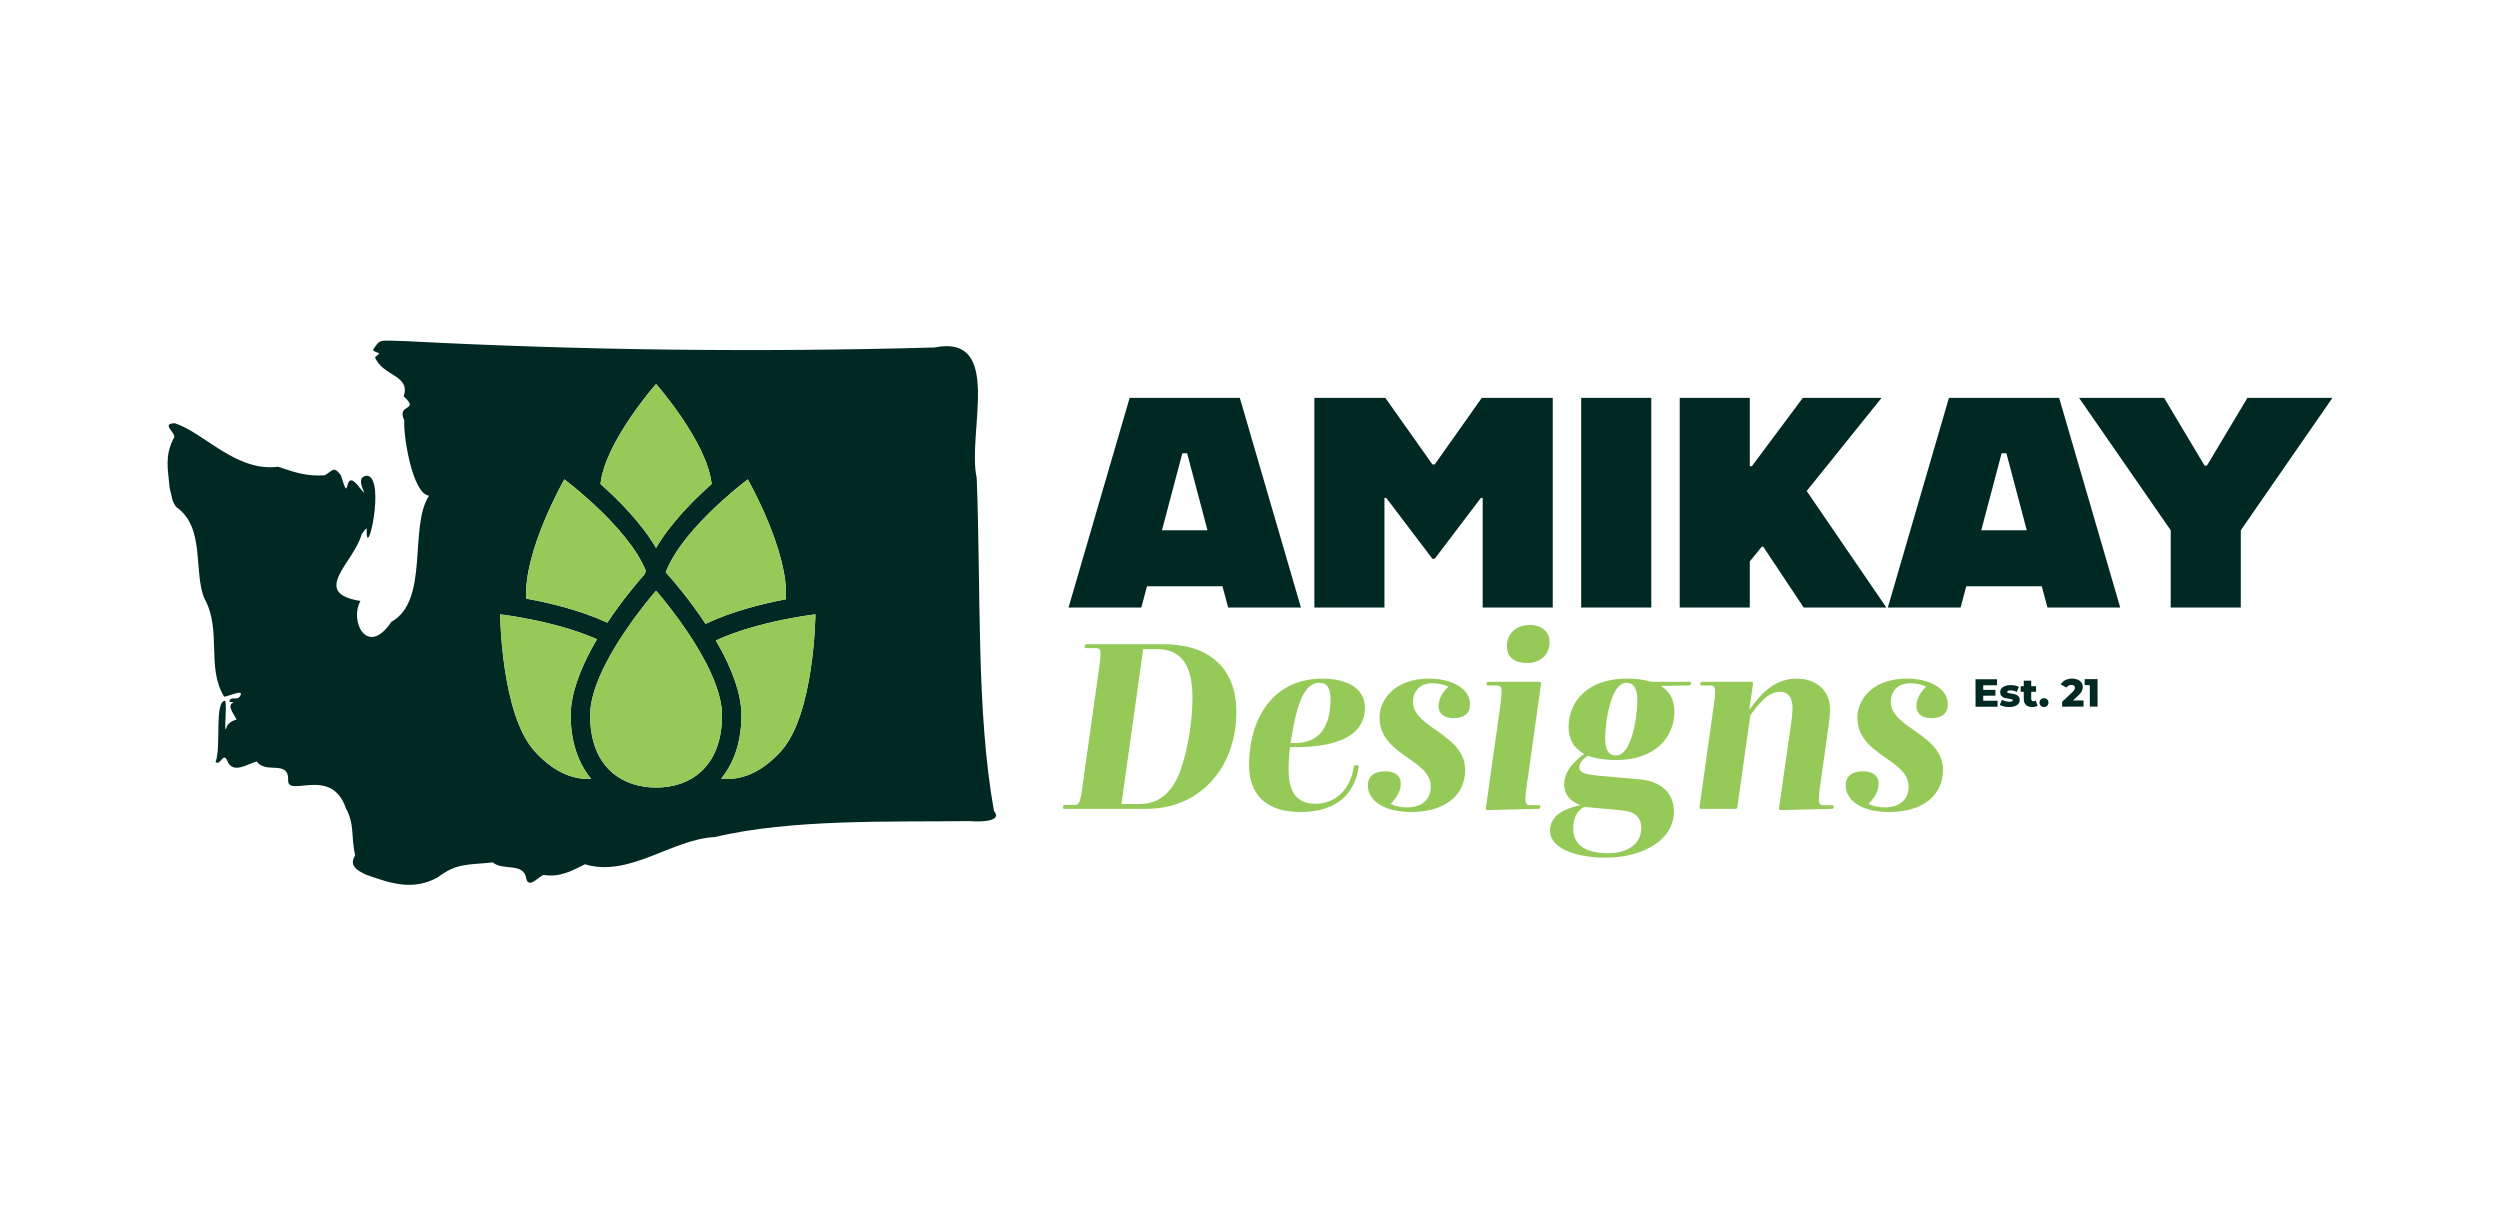 <?xml version="1.0" encoding="utf-8"?>
<!-- Generator: Adobe Illustrator 25.2.1, SVG Export Plug-In . SVG Version: 6.00 Build 0)  -->
<svg version="1.1" id="Layer_1" xmlns="http://www.w3.org/2000/svg" xmlns:xlink="http://www.w3.org/1999/xlink" x="0px" y="0px"
	 viewBox="0 0 612.024 300" style="enable-background:new 0 0 612.024 300;" xml:space="preserve">
<style type="text/css">
	.st0{fill:#002923;}
	.st1{fill:#96CA58;}
</style>
<g>
	<path class="st0" d="M299.271,143.521h-18.475l-1.393,5.205h-17.814l14.955-51.318h26.979
		l14.956,51.318h-17.815L299.271,143.521z M295.606,129.812l-4.986-18.841h-1.173
		l-4.985,18.841H295.606z"/>
	<path class="st0" d="M321.774,97.408h17.375l11.51,16.275h0.586l11.509-16.275h17.375
		v51.318h-17.155V121.894h-0.44l-11.29,14.883h-0.586l-11.291-14.883h-0.439v26.832
		h-17.156V97.408z"/>
	<path class="st0" d="M387.091,97.408h17.156v51.318h-17.156V97.408z"/>
	<path class="st0" d="M431.297,133.844l-2.932,3.592v11.29h-17.155v-51.318h17.155v16.715
		h0.513l12.464-16.715h19.28l-18.328,22.799l19.501,28.518h-20.234l-9.897-14.882
		H431.297z"/>
	<path class="st0" d="M499.841,143.521h-18.474l-1.393,5.205h-17.814l14.956-51.318h26.979
		l14.955,51.318h-17.814L499.841,143.521z M496.175,129.812l-4.985-18.841h-1.173
		l-4.986,18.841H496.175z"/>
	<path class="st0" d="M531.412,129.812l-22.434-32.403h20.821l9.897,16.568h0.586
		l9.897-16.568H571l-22.433,32.403v18.914h-17.155V129.812z"/>
</g>
<g>
	<path class="st1" d="M296.402,191.448c-4.06,4.359-9.553,6.568-15.822,6.568h-19.942
		c-0.358,0-0.478-0.119-0.418-0.418l0.06-0.239
		c0.06-0.239,0.239-0.298,0.538-0.298h2.149c1.313,0,1.492-0.537,2.149-5.373
		l3.88-27.643c0.716-4.837,0.597-5.374-0.776-5.374h-2.329
		c-0.298,0-0.418-0.118-0.358-0.357l0.06-0.299
		c0.059-0.239,0.179-0.299,0.478-0.299h18.867c10.448,0,17.732,5.314,17.732,16.599
		C302.671,181.239,300.341,187.269,296.402,191.448z M283.267,158.908h-3.404
		l-5.314,37.913h4.419c5.015,0,8-3.045,9.851-7.762
		c2.03-5.553,3.105-12.479,3.105-18.389
		C291.924,162.67,288.998,158.908,283.267,158.908z"/>
	<path class="st1" d="M316.946,182.911h-1.134c-0.239,1.79-0.359,3.701-0.359,5.372
		c0,5.195,1.672,8.479,6.569,8.479c4.836,0,8.477-3.404,9.373-8.836
		c0.059-0.359,0.18-0.598,0.478-0.598h0.358c0.358,0,0.417,0.239,0.358,0.598
		c-0.896,5.91-4.896,10.865-14.21,10.865c-7.762,0-12.597-3.701-12.597-11.463
		c0-11.284,5.732-21.195,17.971-21.195c5.493,0,10.389,2.03,10.389,7.104
		C334.141,181,325.543,182.911,316.946,182.911z M322.976,167.149
		c-4.897,0-6.091,9.553-7.046,14.747h1.135c5.851,0,8.657-3.881,8.657-10.807
		C325.722,168.641,324.946,167.149,322.976,167.149z"/>
	<path class="st1" d="M334.86,192.284c0-2.209,1.492-3.463,4.299-3.463
		c2.268,0,3.761,1.075,3.761,2.985s-1.016,3.463-2.448,5.015
		c1.076,0.537,2.568,0.836,3.942,0.836c3.403,0,5.85-1.672,5.85-5.135
		c0-6.687-12.537-7.583-12.537-16.837c0-4.359,3.642-9.553,12.12-9.553
		c5.792,0,10.031,2.567,10.031,6.27c0,2.209-1.373,3.403-4.06,3.403
		c-2.269,0-3.643-1.075-3.643-2.925c0-1.553,0.777-3.284,2.388-4.776
		c-1.134-0.538-2.388-0.837-3.88-0.837c-3.284,0-4.776,2.149-4.776,4.598
		c0,6.388,12.777,7.821,12.777,16.657c0,6.33-5.135,10.269-13.135,10.269
		C338.322,198.792,334.86,195.687,334.86,192.284z"/>
	<path class="st1" d="M364.179,198.314c-0.417,0-0.478-0.118-0.417-0.537l3.462-24.539
		c0.657-4.895,0.538-5.433-0.895-5.433h-2.03c-0.298,0-0.418-0.119-0.358-0.358
		l0.06-0.298c0.059-0.18,0.239-0.239,0.478-0.239h12.359
		c0.417,0,0.478,0.118,0.417,0.537l-3.403,24.24c-0.716,4.896-0.537,5.433,0.836,5.433
		h2.03c0.298,0,0.418,0.12,0.358,0.359l-0.06,0.298
		c-0.059,0.18-0.179,0.239-0.478,0.239L364.179,198.314z M373.851,162.312
		c-2.866,0-4.956-1.254-4.956-4.12c0-3.164,2.329-5.194,5.673-5.194
		c2.807,0,4.776,1.612,4.776,4.179C379.344,160.462,376.897,162.312,373.851,162.312z"/>
	<path class="st1" d="M379.465,203.389c0-3.522,2.866-5.194,7.225-6.27v-0.118
		c-2.21-0.837-3.762-2.448-3.762-4.897c0-3.223,2.269-5.611,4.896-7.522
		c-2.508-1.374-3.821-3.523-3.821-6.628c0-6.03,4.477-11.822,14.269-11.822
		c2.149,0,4.24,0.239,6.031,0.777h9.195c0.418,0,0.537,0.059,0.478,0.357
		l-0.059,0.239c-0.06,0.239-0.18,0.299-0.538,0.299l-6.747,0.119
		c2.149,1.374,3.284,3.463,3.284,6.329c0,5.971-4.478,11.822-14.27,11.822
		c-2.627,0-5.015-0.358-6.926-1.075c-1.194,0.836-2.089,1.732-2.089,2.806
		c0,1.374,1.493,1.732,4,2.031l10.747,0.955
		c5.195,0.417,8.419,3.343,8.419,7.881c0,6.805-7.343,11.284-16.717,11.284
		C385.257,209.957,379.465,207.449,379.465,203.389z M401.795,202.733
		c0-2.926-1.791-4.06-4.836-4.359l-9.135-0.836
		c-1.612,0.836-2.687,2.508-2.687,5.434c0,3.761,2.926,5.91,8.598,5.91
		C398.154,208.882,401.795,206.793,401.795,202.733z M400.84,171.507
		c0-2.627-0.716-4.358-2.686-4.358c-3.881,0-5.195,9.91-5.195,13.492
		c0,2.627,0.657,4.299,2.686,4.299C399.526,184.94,400.84,175.089,400.84,171.507z"
		/>
	<path class="st1" d="M435.951,198.314c-0.418,0-0.478-0.179-0.418-0.596l2.925-20.42
		c0.18-1.074,0.299-2.149,0.359-3.462c0.118-2.568-0.657-4.478-3.105-4.478
		c-2.807,0-5.195,2.925-7.225,5.791l-3.165,22.39
		c-0.059,0.358-0.179,0.478-0.478,0.478h-8.359c-0.357,0-0.478-0.119-0.417-0.537
		l3.404-24.241c0.716-4.895,0.537-5.433-0.837-5.433h-2.029
		c-0.299,0-0.418-0.119-0.359-0.358l0.06-0.298
		c0.06-0.18,0.179-0.239,0.478-0.239h11.881c0.478,0,0.538,0.179,0.478,0.596
		l-0.895,6.091h0.119c2.985-4.18,6.389-7.464,11.463-7.464
		c4.776,0,8.179,2.926,8.179,7.464c0,1.194-0.118,2.447-0.298,3.701l-2.03,14.389
		c-0.716,4.896-0.538,5.433,0.836,5.433h2.03c0.299,0,0.417,0.12,0.358,0.359
		l-0.059,0.298c-0.06,0.18-0.18,0.239-0.478,0.239L435.951,198.314z"/>
	<path class="st1" d="M451.837,192.284c0-2.209,1.492-3.463,4.299-3.463
		c2.268,0,3.761,1.075,3.761,2.985s-1.016,3.463-2.448,5.015
		c1.076,0.537,2.568,0.836,3.942,0.836c3.403,0,5.85-1.672,5.85-5.135
		c0-6.687-12.537-7.583-12.537-16.837c0-4.359,3.642-9.553,12.12-9.553
		c5.792,0,10.031,2.567,10.031,6.27c0,2.209-1.373,3.403-4.06,3.403
		c-2.269,0-3.643-1.075-3.643-2.925c0-1.553,0.777-3.284,2.388-4.776
		c-1.134-0.538-2.388-0.837-3.88-0.837c-3.284,0-4.776,2.149-4.776,4.598
		c0,6.388,12.777,7.821,12.777,16.657c0,6.33-5.135,10.269-13.135,10.269
		C455.299,198.792,451.837,195.687,451.837,192.284z"/>
</g>
<path class="st0" d="M243.334,198.542c-4.37-24.424-3.149-53.218-4.225-81.519
	c-2.434-11.095,6.69-35.347-10.386-31.952
	c-43.366,1.204-86.125,0.693-129.423-1.56c-6.627-0.129-6.118-0.686-8.028,2.197
	c1.213,1.092,2.475,0.231,0.532,1.728c1.769,4.656,8.8,4.376,7.019,9.568
	c4.134,3.829-1.874,1.621,0.152,5.934c-0.267,3.686,1.983,18.004,6.065,18.417
	c-5.002,7.541,0.145,25.697-9.212,30.863c-5.893,8.826-10.379-0.201-7.579-5.096
	c-12.528-1.963-1.446-9.524,0.303-16.409c0.415-0.39,1.439-2.215,1.196-0.78
	c0.059,7.614,4.657-12.646,0.201-13.474c-3.95,0.189,1.107,6.463-1.686,3.206
	c-4.714-6.506-2.185,5.189-4.839-3.351c-1.722-2.304-1.922-1.143-3.908,0.041
	c-4.457,0.316-7.525-0.761-11.428-2.095c-10.273,1.367-18.245-8.441-25.333-10.648
	c-3.745,0.121,1.054,2.677-0.343,3.843c-2.032,4.321-1.371,6.96-0.871,12.044
	c0.579,2.143,0.495,3.264,1.653,4.664c7.13,4.985,4.089,15.871,6.869,22.404
	c4.268,7.693,0.426,16.69,4.738,23.866c-0.122,0.695,5.237-2.166,3.996-0.059
	c-0.854,1.356-2.194-0.157-2.67,1.321c-0.039,0.201,1.011,0.205,1.093,0.29
	c-2.037,0.683,0.391,3.16,0.672,4.203c-0.781,0.1-2.182,0.886-2.426,1.857
	c-0.783,2.448,0.184-5.2-0.352-6.512c-2.717,0.241-0.89,11.174-2.338,15.005
	c1.169,1.082,1.84-2.596,2.864-0.303c1.29,3.376,4.889,0.839,7.202,0.172
	c2.273,3.257,8.018-0.645,7.696,4.831c0.24,3.853,10.676-3.598,14.136,6.633
	c2.209,4.076,1.208,6.834,2.267,11.556c-1.571,2.456,0.402,3.64,2.744,4.737
	c6.068,2.138,11.387,3.941,17.465,0.631c4.784-3.635,7.451-2.998,13.523-3.675
	c2.266,2.16,7.626-0.166,8.185,4.081c0.655,2.424,3.17-0.757,4.218-1.013
	c3.895,0.646,6.781-0.922,10.133-2.604c10.856,3.307,21.339-6.204,31.804-6.665
	c18.741-4.474,43.097-3.665,62.495-3.906
	C239.735,201.241,245.635,201.168,243.334,198.542z M179.021,120.635
	c2.383-2.037,4.044-3.28,4.044-3.28s10.186,17.87,9.301,29.361
	c-5.433,1.022-13.121,2.88-19.633,6.016c-3.868-5.872-7.729-10.328-8.561-11.269
	l-0.797-0.901l-0.405-0.458c0.05-0.131,0.105-0.263,0.158-0.394
	c0.037-0.091,0.072-0.183,0.11-0.274c0.367-0.873,0.806-1.751,1.307-2.63
	c0.591-1.037,1.261-2.072,1.994-3.095c2.036-2.842,4.523-5.586,6.945-7.989
	c1.026-1.018,2.038-1.972,3-2.849
	C177.388,122.051,178.242,121.301,179.021,120.635z M160.61,94.008
	c0,0,12.523,14.178,13.604,24.481c-4.376,3.887-10.065,9.591-13.604,15.652
	c-3.538-6.061-9.227-11.766-13.604-15.652
	C148.087,108.186,160.61,94.008,160.61,94.008z M138.155,117.355
	c0,0,1.662,1.243,4.044,3.28c0.779,0.666,1.633,1.415,2.535,2.237
	c0.963,0.877,1.974,1.831,3.001,2.849c2.422,2.403,4.909,5.147,6.945,7.989
	c0.733,1.023,1.403,2.058,1.994,3.095c0.501,0.878,0.94,1.757,1.307,2.63
	c0.039,0.092,0.073,0.183,0.11,0.274c-0.088,0.284-0.172,0.568-0.246,0.852
	l-0.797,0.901c-0.817,0.925-4.561,5.248-8.361,10.971
	c-6.726-3.118-14.557-4.922-19.847-5.875
	C128.06,135.062,138.155,117.355,138.155,117.355z M143.984,190.696
	c-4.3,0-8.837-2.049-13.142-6.831c-8.18-9.087-8.404-33.47-8.404-33.47
	s0.852,0.098,2.29,0.316c0.718,0.109,1.581,0.248,2.558,0.42
	c0.808,0.143,1.701,0.31,2.645,0.5c4.719,0.946,10.895,2.497,16.212,4.86
	c-1.088,1.849-2.12,3.783-3.031,5.747c-0.359,0.774-0.7,1.552-1.016,2.334
	c-0.307,0.761-0.591,1.524-0.848,2.286c-0.952,2.816-1.538,5.615-1.538,8.251
	c0,6.373,1.794,11.69,5,15.548C144.468,190.67,144.228,190.696,143.984,190.696z
	 M171.468,189.032c-0.658,0.583-1.36,1.102-2.11,1.545
	c-0.803,0.475-1.649,0.879-2.541,1.198c-1.911,0.684-4.007,1.02-6.206,1.02
	c-1.98,0-3.869-0.286-5.622-0.839c-0.943-0.297-1.842-0.677-2.691-1.14
	c-0.796-0.434-1.548-0.938-2.246-1.521c-3.416-2.853-5.587-7.501-5.587-14.186
	c0-2.562,0.715-5.391,1.836-8.261c0.334-0.856,0.704-1.714,1.104-2.571
	c0.431-0.925,0.893-1.847,1.381-2.759c0.511-0.956,1.048-1.899,1.6-2.824
	c0.408-0.685,0.825-1.357,1.244-2.017c0.432-0.68,0.867-1.342,1.301-1.987
	c1.458-2.168,2.896-4.12,4.129-5.718c0.926-1.201,1.732-2.198,2.343-2.935
	c0.006-0.008,0.013-0.016,0.02-0.024c0.739-0.892,1.189-1.402,1.189-1.402
	s0.45,0.51,1.189,1.402c0.006,0.008,0.013,0.016,0.02,0.024
	c0.611,0.737,1.416,1.734,2.343,2.935c1.304,1.69,2.837,3.775,4.38,6.092
	c0.432,0.649,0.863,1.316,1.291,1.996c0.416,0.661,0.827,1.333,1.229,2.017
	c0.472,0.802,0.932,1.617,1.374,2.442c0.488,0.912,0.95,1.834,1.382,2.759
	c0.4,0.857,0.769,1.715,1.104,2.571c1.121,2.87,1.836,5.698,1.836,8.261
	C176.757,181.596,174.71,186.16,171.468,189.032z M191.221,183.865
	c-4.304,4.781-8.842,6.831-13.142,6.831c-0.513,0-1.022-0.033-1.528-0.091
	c3.18-3.853,4.959-9.151,4.959-15.496c0-2.636-0.586-5.436-1.538-8.251
	c-0.257-0.762-0.541-1.525-0.848-2.286c-0.315-0.781-0.657-1.559-1.016-2.334
	c-0.861-1.858-1.832-3.685-2.855-5.442c5.133-2.382,11.184-3.979,15.978-4.981
	c0.938-0.196,1.828-0.37,2.653-0.523c0.954-0.176,1.82-0.323,2.574-0.445
	c1.959-0.315,3.166-0.454,3.166-0.454S199.401,174.778,191.221,183.865z"/>
<path class="st1" d="M160.61,134.141c3.538-6.061,9.227-11.766,13.604-15.652
	c-1.081-10.303-13.604-24.481-13.604-24.481s-12.523,14.178-13.604,24.481
	C151.383,122.375,157.072,128.079,160.61,134.141z"/>
<path class="st1" d="M148.687,152.434c3.8-5.723,7.544-10.046,8.361-10.971l0.797-0.901
	c0.074-0.284,0.158-0.568,0.246-0.852c-0.037-0.091-0.072-0.183-0.11-0.274
	c-0.367-0.873-0.806-1.751-1.307-2.63c-0.591-1.037-1.261-2.072-1.994-3.095
	c-2.036-2.842-4.523-5.586-6.945-7.989c-1.026-1.018-2.038-1.972-3.001-2.849
	c-0.902-0.822-1.756-1.571-2.535-2.237c-2.383-2.037-4.044-3.28-4.044-3.28
	s-10.095,17.707-9.316,29.204C134.13,147.512,141.961,149.316,148.687,152.434z"/>
<path class="st1" d="M166.541,133.711c-0.733,1.023-1.403,2.058-1.994,3.095
	c-0.501,0.878-0.94,1.757-1.307,2.63c-0.039,0.092-0.073,0.183-0.11,0.274
	c-0.053,0.131-0.109,0.263-0.158,0.394l0.405,0.458l0.797,0.901
	c0.832,0.941,4.693,5.397,8.561,11.269c6.512-3.135,14.2-4.994,19.633-6.016
	c0.885-11.492-9.301-29.361-9.301-29.361s-1.662,1.243-4.044,3.28
	c-0.779,0.666-1.633,1.416-2.535,2.237c-0.963,0.877-1.974,1.831-3,2.849
	C171.064,128.125,168.576,130.869,166.541,133.711z"/>
<path class="st1" d="M141.248,166.858c0.257-0.762,0.541-1.525,0.848-2.286
	c0.315-0.781,0.657-1.559,1.016-2.334c0.911-1.965,1.943-3.898,3.031-5.747
	c-5.317-2.362-11.493-3.913-16.212-4.86c-0.944-0.189-1.837-0.357-2.645-0.5
	c-0.977-0.172-1.84-0.311-2.558-0.42c-1.438-0.219-2.29-0.316-2.29-0.316
	s0.224,24.383,8.404,33.47c4.304,4.781,8.842,6.831,13.142,6.831
	c0.244,0,0.484-0.026,0.726-0.039c-3.207-3.857-5-9.175-5-15.548
	C139.71,172.473,140.296,169.674,141.248,166.858z"/>
<path class="st1" d="M193.885,151.293c-0.825,0.152-1.715,0.326-2.653,0.523
	c-4.794,1.002-10.845,2.599-15.978,4.981c1.023,1.757,1.994,3.584,2.855,5.442
	c0.359,0.774,0.7,1.552,1.016,2.334c0.307,0.761,0.591,1.524,0.848,2.286
	c0.952,2.816,1.538,5.615,1.538,8.251c0,6.345-1.779,11.643-4.959,15.496
	c0.506,0.057,1.015,0.091,1.528,0.091c4.3,0,8.837-2.049,13.142-6.831
	c8.18-9.087,8.404-33.47,8.404-33.47s-1.207,0.139-3.166,0.454
	C195.704,150.97,194.838,151.117,193.885,151.293z"/>
<path class="st1" d="M174.921,166.848c-0.334-0.856-0.704-1.714-1.104-2.571
	c-0.431-0.925-0.893-1.847-1.382-2.759c-0.441-0.824-0.901-1.639-1.374-2.442
	c-0.403-0.684-0.814-1.356-1.229-2.017c-0.428-0.681-0.859-1.348-1.291-1.996
	c-1.543-2.317-3.076-4.402-4.38-6.092c-0.926-1.201-1.732-2.198-2.343-2.935
	c-0.006-0.008-0.013-0.016-0.02-0.024c-0.739-0.892-1.189-1.402-1.189-1.402
	s-0.45,0.51-1.189,1.402c-0.006,0.008-0.013,0.016-0.02,0.024
	c-0.61,0.737-1.416,1.734-2.343,2.935c-1.233,1.598-2.67,3.551-4.129,5.718
	c-0.434,0.646-0.869,1.308-1.301,1.987c-0.42,0.66-0.836,1.332-1.244,2.017
	c-0.552,0.925-1.088,1.869-1.6,2.824c-0.488,0.912-0.95,1.834-1.381,2.759
	c-0.4,0.857-0.769,1.715-1.104,2.571c-1.121,2.87-1.836,5.698-1.836,8.261
	c0,6.685,2.17,11.333,5.587,14.186c0.699,0.583,1.451,1.087,2.246,1.521
	c0.85,0.463,1.749,0.843,2.691,1.14c1.753,0.553,3.642,0.839,5.622,0.839
	c2.2,0,4.295-0.336,6.206-1.02c0.892-0.319,1.738-0.723,2.541-1.198
	c0.75-0.444,1.453-0.962,2.11-1.545c3.242-2.872,5.289-7.436,5.289-13.923
	C176.757,172.547,176.042,169.718,174.921,166.848z"/>
<g>
	<g>
		<path class="st0" d="M489.027,171.541l0.002,1.469l-5.397,0.006l-0.007-6.722l5.272-0.006
			l0.002,1.469l-3.39,0.004l0.001,1.133l2.986-0.003l0.002,1.421l-2.986,0.003
			l0.001,1.229L489.027,171.541z"/>
		<path class="st0" d="M490.584,172.946c-0.423-0.099-0.762-0.228-1.019-0.388l0.546-1.249
			c0.237,0.147,0.519,0.264,0.845,0.35c0.327,0.086,0.65,0.129,0.97,0.129
			c0.294-0,0.504-0.031,0.629-0.092c0.125-0.061,0.187-0.149,0.187-0.264
			s-0.076-0.197-0.226-0.245s-0.389-0.094-0.716-0.139
			c-0.416-0.051-0.77-0.117-1.061-0.2c-0.292-0.083-0.543-0.236-0.754-0.46
			c-0.211-0.224-0.318-0.537-0.318-0.941c-0-0.333,0.099-0.629,0.297-0.889
			s0.488-0.465,0.868-0.615c0.381-0.151,0.836-0.227,1.368-0.227
			c0.378-0,0.752,0.038,1.124,0.114c0.371,0.076,0.682,0.185,0.932,0.325
			l-0.546,1.239c-0.461-0.255-0.961-0.383-1.499-0.382
			c-0.288,0-0.499,0.034-0.634,0.102c-0.134,0.067-0.201,0.156-0.201,0.264
			c0,0.122,0.074,0.206,0.221,0.254c0.147,0.048,0.39,0.097,0.73,0.148
			c0.429,0.064,0.784,0.137,1.066,0.22c0.282,0.083,0.527,0.235,0.735,0.455
			c0.208,0.221,0.313,0.53,0.313,0.926c0,0.327-0.099,0.62-0.297,0.879
			c-0.198,0.26-0.491,0.463-0.878,0.611c-0.387,0.148-0.853,0.222-1.397,0.222
			C491.436,173.094,491.007,173.045,490.584,172.946z"/>
		<path class="st0" d="M498.823,172.788c-0.153,0.096-0.341,0.17-0.562,0.221
			c-0.221,0.052-0.456,0.077-0.706,0.078c-0.679,0.001-1.201-0.165-1.566-0.497
			c-0.365-0.332-0.548-0.829-0.549-1.488l-0.002-1.748l-0.759,0.001l-0.002-1.364
			l0.759-0.001l-0.001-1.354l1.824-0.002l0.001,1.354l1.191-0.001l0.001,1.364
			l-1.191,0.001l0.002,1.729c0,0.186,0.05,0.331,0.149,0.437
			c0.099,0.106,0.232,0.158,0.399,0.158c0.211-0,0.397-0.055,0.557-0.164
			L498.823,172.788z"/>
		<path class="st0" d="M499.611,172.778c-0.212-0.205-0.317-0.464-0.318-0.778
			c-0-0.32,0.103-0.58,0.311-0.778c0.208-0.198,0.469-0.298,0.783-0.298
			c0.32-0,0.582,0.099,0.788,0.297c0.205,0.198,0.308,0.457,0.308,0.778
			c0,0.314-0.103,0.573-0.311,0.778c-0.208,0.205-0.469,0.308-0.783,0.308
			C500.082,173.084,499.822,172.982,499.611,172.778z"/>
	</g>
	<g>
		<path class="st0" d="M510.067,171.479l0.002,1.508l-5.234,0.006l-0.001-1.191
			l2.513-2.356c0.243-0.231,0.406-0.428,0.489-0.591
			c0.083-0.163,0.125-0.328,0.125-0.495c-0-0.218-0.075-0.387-0.222-0.509
			c-0.147-0.121-0.362-0.182-0.643-0.182c-0.25,0-0.479,0.056-0.686,0.169
			c-0.208,0.112-0.379,0.274-0.513,0.486l-1.412-0.786
			c0.262-0.436,0.63-0.779,1.103-1.029s1.033-0.376,1.68-0.376
			c0.512-0.001,0.965,0.082,1.359,0.248c0.394,0.166,0.702,0.404,0.923,0.715
			c0.221,0.31,0.332,0.67,0.333,1.08c0,0.365-0.077,0.709-0.234,1.033
			c-0.157,0.324-0.459,0.691-0.906,1.101l-1.267,1.173L510.067,171.479z"/>
		<path class="st0" d="M513.498,166.261l0.007,6.722l-1.901,0.002l-0.006-5.253l-1.248,0.001
			l-0.002-1.469L513.498,166.261z"/>
	</g>
</g>
</svg>
